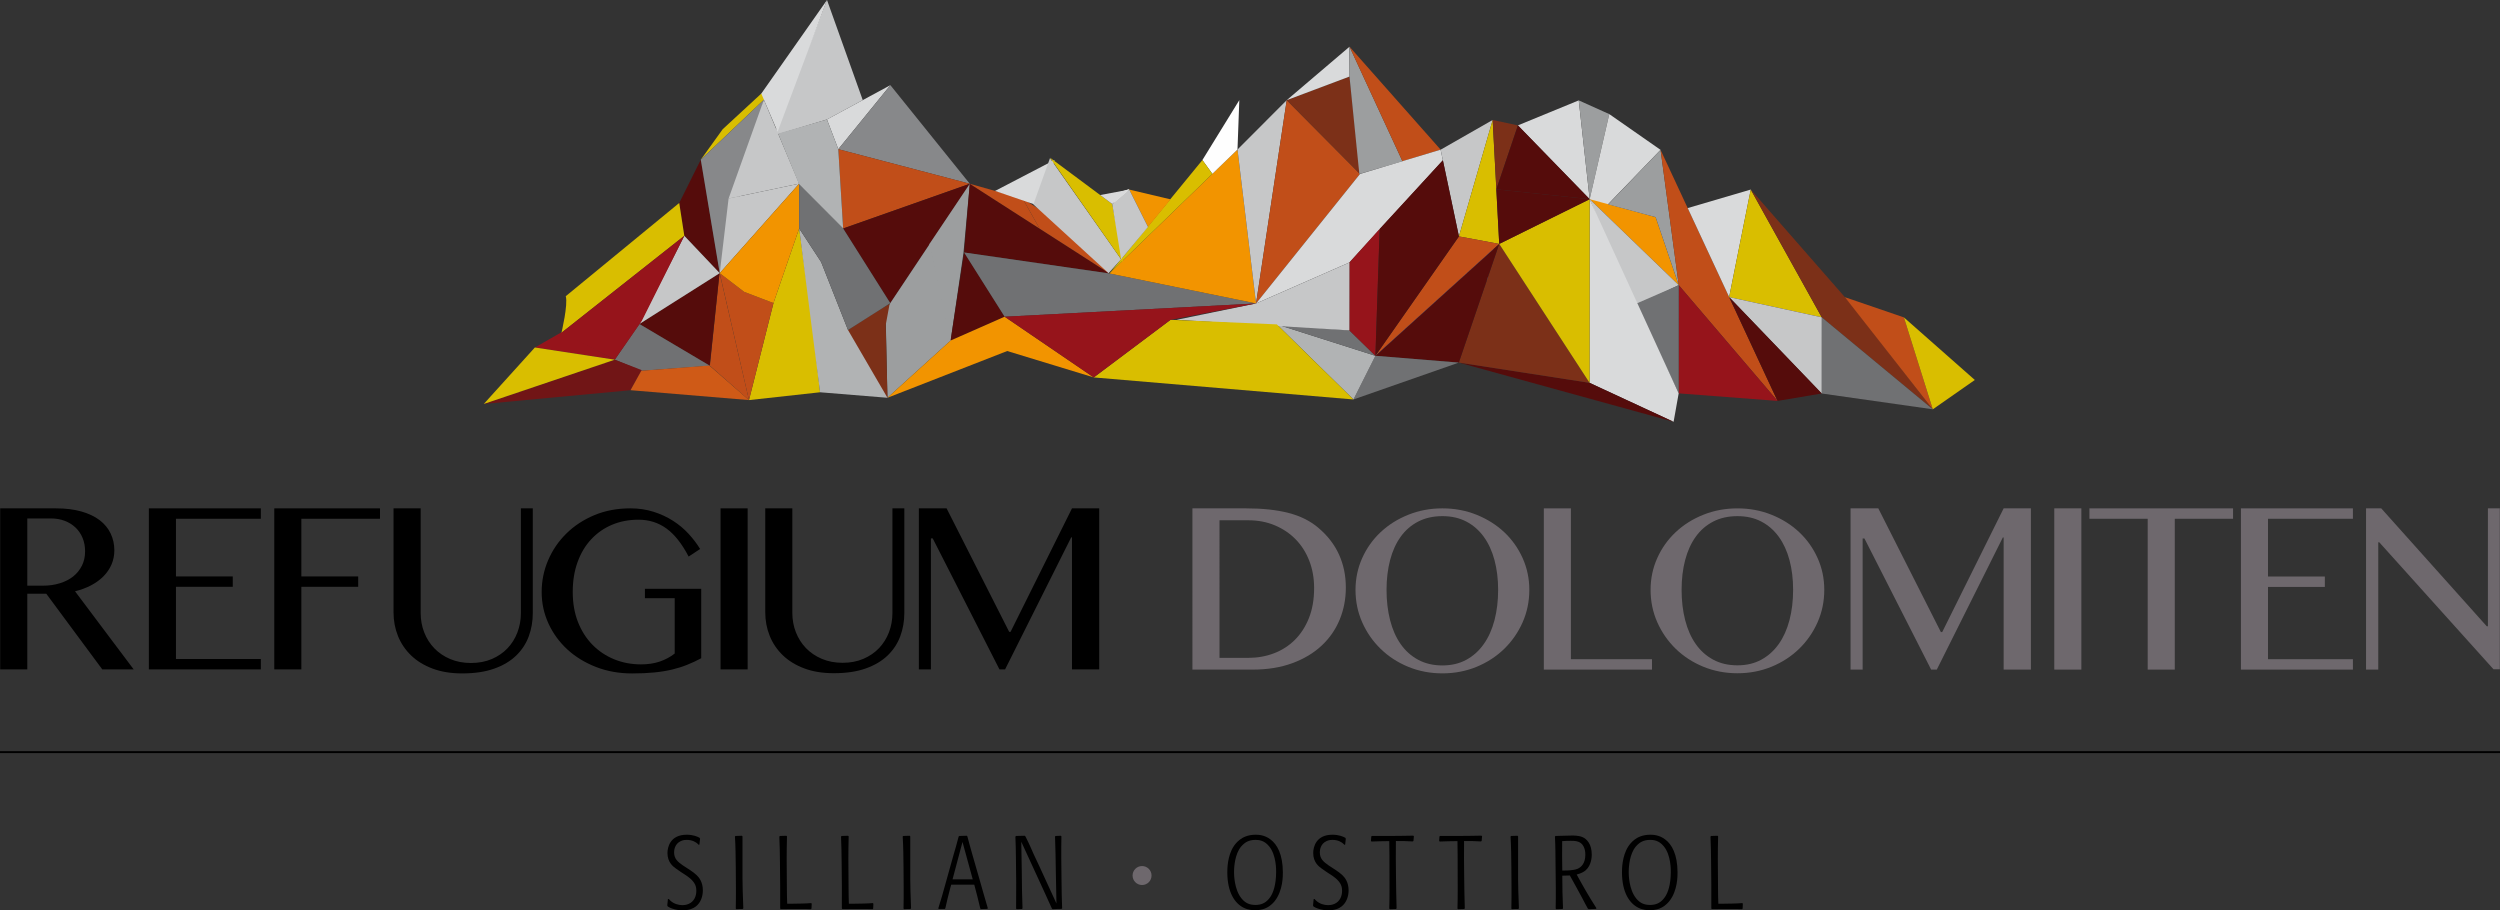 <?xml version="1.0" encoding="utf-8"?>
<!-- Generator: Adobe Illustrator 14.0.0, SVG Export Plug-In . SVG Version: 6.00 Build 43363)  -->
<!DOCTYPE svg PUBLIC "-//W3C//DTD SVG 1.1//EN" "http://www.w3.org/Graphics/SVG/1.1/DTD/svg11.dtd">
<svg version="1.1" id="Ebene_1" xmlns="http://www.w3.org/2000/svg" xmlns:xlink="http://www.w3.org/1999/xlink" x="0px" y="0px"
	 width="566.93px" height="206.437px" viewBox="0 0 566.93 206.437" enable-background="new 0 0 566.93 206.437"
	 xml:space="preserve">
<rect x="0" y="0" width="566.93" height="206.437" fill="#333333" stroke="none"/>
<g>
	<polygon fill="#C6C7C8" points="187.541,0 195.649,22.697 187.525,27.09 183.648,28.261 179.139,29.627 175.498,30.729 	"/>
	<polygon fill="#550C0B" points="158.918,36.209 163.212,61.946 155.182,53.476 154.031,46.023 	"/>
	<polygon fill="#D9BE00" points="163.889,29.299 172.635,21.226 174.596,21.323 158.919,36.209 	"/>
	<polygon fill="#87888A" points="173.228,22.619 163.212,61.946 158.918,36.209 	"/>
	<polygon fill="#C6C7C8" points="165.223,45.018 181.232,41.645 163.214,61.945 	"/>
	<polygon fill="#C6C7C8" points="173.228,22.619 181.231,41.645 165.223,45.018 	"/>
	<polygon fill="#D9DADB" points="187.528,27.088 201.914,19.313 190.104,33.837 	"/>
	<polygon fill="#87888A" points="219.921,41.672 201.914,19.313 190.104,33.834 	"/>
	<polygon fill="#C14E19" points="191.203,51.812 190.103,33.834 219.92,41.672 	"/>
	<polygon fill="#550C0B" points="201.887,68.747 191.2,51.811 219.921,41.675 	"/>
	<polygon fill="#9C9E9F" points="215.57,77.224 201.248,90.208 200.818,70.35 210.906,55.213 	"/>
	<polygon fill="#9C9E9F" points="218.485,57.377 219.922,41.676 210.762,55.341 215.483,77.865 	"/>
	<polygon fill="#550C0B" points="251.593,62.014 219.922,41.673 218.629,57.251 	"/>
	<polygon fill="#C14E19" points="231.934,45.069 219.919,41.676 235.756,51.847 	"/>
	<polygon fill="#C14E19" points="238.305,49.139 251.593,62.014 235.756,51.844 231.934,45.069 	"/>
	<polygon fill="#550C0B" points="227.825,71.82 218.629,57.248 215.57,77.224 	"/>
	<polygon fill="#F29400" points="201.248,90.205 228.408,79.601 248.028,85.589 227.825,71.82 215.57,77.224 	"/>
	<polygon fill="#7C3018" points="191.185,82.118 201.248,90.203 200.858,73.687 201.745,68.896 197.896,71.233 192.301,74.836 	"/>
	<polygon fill="#D9BE00" points="169.849,90.729 175.4,68.728 181.229,51.802 184.264,73.474 185.963,88.957 	"/>
	<polygon fill="#C14E19" points="160.986,82.94 169.846,90.734 163.166,61.836 	"/>
	<polygon fill="#550C0B" points="144.995,73.473 160.937,82.941 163.165,61.945 	"/>
	<polygon fill="#C6C7C8" points="155.182,53.475 144.996,73.474 163.213,61.945 	"/>
	<polygon fill="#C14E19" points="168.752,66.185 175.4,68.729 175.254,69.309 169.847,90.73 163.214,61.945 	"/>
	<polygon fill="#F29400" points="181.228,51.802 175.4,68.728 168.752,66.184 163.214,61.945 181.231,41.646 	"/>
	<polygon fill="#B1B3B4" points="186.212,59.424 192.301,74.836 201.249,90.205 185.962,88.957 181.227,51.805 	"/>
	<polygon fill="#707173" points="181.231,41.645 191.2,51.809 201.889,68.746 192.3,74.836 186.211,59.424 181.229,51.801 	"/>
	<polygon fill="#707173" points="218.628,57.251 227.827,71.82 284.839,68.816 251.593,62.015 	"/>
	<polygon fill="#D9DADB" points="235.76,46.765 239.144,36.273 225.656,43.297 	"/>
	<polygon fill="#F29400" points="280.63,33.906 284.839,68.815 251.594,62.014 	"/>
	<polygon fill="#FEFEFE" points="281.042,22.706 280.629,33.908 274.934,39.423 272.668,36.297 	"/>
	<polygon fill="#D9BE00" points="251.593,62.014 272.669,36.297 274.93,39.423 	"/>
	<polygon fill="#F29400" points="265.457,45.213 256.081,42.992 260.336,51.458 	"/>
	<polygon fill="#FFFFFD" points="250.808,44.588 256.083,42.875 253.82,46.779 	"/>
	<polygon fill="#C6C7C8" points="284.837,68.816 291.79,22.715 280.629,33.906 	"/>
	<polygon fill="#C14E19" points="308.406,39.45 284.839,68.815 291.793,22.714 	"/>
	<polygon fill="#7C3018" points="306.028,17.362 291.793,22.713 308.406,39.45 	"/>
	<polygon fill="#D9DADB" points="306.031,10.592 291.79,22.715 306.028,17.361 	"/>
	<polygon fill="#9C9E9F" points="318.035,36.567 306.11,10.742 306.028,17.362 308.258,39.449 	"/>
	<polygon fill="#C14E19" points="326.695,33.94 318.035,36.567 306.031,10.592 	"/>
	<polygon fill="#D9DADB" points="284.837,68.816 306.008,59.518 327.203,36.342 326.692,33.94 308.406,39.451 	"/>
	<polygon fill="#C6C7C8" points="330.843,53.612 326.698,33.946 338.493,27.207 	"/>
	<polygon fill="#D9BE00" points="339.982,55.313 330.843,53.612 338.493,27.207 	"/>
	<polygon fill="#D9DADB" points="358.013,22.764 344.212,28.433 360.492,45.17 	"/>
	<polygon fill="#9C9E9F" points="364.933,25.873 360.492,45.171 358.013,22.764 	"/>
	<polygon fill="#D9DADB" points="376.567,33.982 363.821,47.191 360.492,45.169 364.938,25.873 	"/>
	<polygon fill="#F29400" points="380.688,64.659 375.453,49.245 360.492,45.169 	"/>
	<polygon fill="#9C9E9F" points="376.567,33.982 364.685,46.351 375.456,49.245 380.694,64.659 	"/>
	<polygon fill="#C14E19" points="403.092,90.917 380.688,64.659 376.567,33.982 382.721,47.187 	"/>
	<polygon fill="#D9DADB" points="397.018,42.983 392.124,67.376 382.721,47.187 	"/>
	<polygon fill="#D9BE00" points="413.12,71.962 392.124,67.377 397.018,42.984 	"/>
	<polygon fill="#7C3018" points="438.302,92.819 413.12,71.963 397.018,42.982 419.704,68.916 	"/>
	<polygon fill="#C14E19" points="431.751,71.976 438.302,92.82 418.372,67.396 	"/>
	<polygon fill="#D9BE00" points="447.835,86.165 438.302,92.822 431.747,71.977 	"/>
	<polygon fill="#707173" points="413.113,89.233 413.123,71.963 438.302,92.819 	"/>
	<polygon fill="#C6C7C8" points="392.124,67.376 413.113,89.229 413.12,71.962 	"/>
	<polygon fill="#550C0B" points="403.092,90.917 413.113,89.233 392.124,67.376 	"/>
	<polygon fill="#96141B" points="380.688,64.659 380.679,89.204 403.095,90.917 	"/>
	<path fill="#C6C7C8" d="M360.492,45.17c0,0,9.406,23.715,10.515,23.715c1.111,0,9.681-4.225,9.681-4.225L360.492,45.17z"/>
	<polygon fill="#707173" points="380.679,89.203 371.007,68.88 380.688,64.658 	"/>
	<polygon fill="#D9DADB" points="360.492,45.17 360.472,86.824 379.525,95.657 380.676,89.203 	"/>
	<polygon fill="#550C0B" points="330.824,82.227 360.472,86.821 379.521,95.653 	"/>
	<polygon fill="#7C3018" points="339.982,55.313 330.824,82.223 360.468,86.816 	"/>
	<polygon fill="#D9BE00" points="360.492,45.17 339.982,55.314 360.472,86.824 	"/>
	<polygon fill="#C14E19" points="311.9,80.688 330.843,53.612 339.982,55.314 	"/>
	<polygon fill="#6E84AB" points="337.219,63.437 311.897,80.682 338.717,56.464 	"/>
	<polygon fill="#550C0B" points="330.824,82.227 311.897,80.682 339.985,55.313 	"/>
	<polygon fill="#707173" points="306.926,90.587 311.897,80.684 330.824,82.227 	"/>
	<polygon fill="#B1B3B4" points="289.545,73.56 306.926,90.587 311.903,80.683 	"/>
	<polygon fill="#707173" points="306.001,74.926 311.897,80.688 289.545,73.561 	"/>
	<polygon fill="#96141B" points="306.008,59.519 312.87,51.905 311.9,80.688 305.998,74.925 	"/>
	<polygon fill="#550C0B" points="327.203,36.342 312.87,51.904 311.903,80.687 330.843,53.612 	"/>
	<polygon fill="#C6C7C8" points="266.831,72.524 284.842,68.816 306.008,59.521 305.998,74.926 	"/>
	<polygon fill="#D9BE00" points="248.029,85.589 265.443,72.524 289.549,73.561 306.926,90.587 	"/>
	<polygon fill="#96141B" points="227.825,71.82 248.027,85.589 265.441,72.524 284.837,68.816 	"/>
	<polygon fill="#96141B" points="121.294,78.801 127.491,75.252 139.416,81.568 	"/>
	<path fill="#D9BE00" d="M128.299,67.166c0.554,1.865-0.971,8.293-0.971,8.293l27.854-21.985l-1.153-7.446L128.299,67.166z"/>
	<polygon fill="#B1B3B4" points="191.203,51.812 190.103,33.834 187.529,27.089 176.446,30.287 181.145,41.672 	"/>
	<polygon fill="#7C3018" points="338.49,27.207 344.212,28.435 339.33,42.939 	"/>
	<polygon fill="#550C0B" points="360.492,45.17 344.215,28.435 339.324,42.94 	"/>
	<polygon fill="#550C0B" points="339.982,55.313 339.324,42.938 360.492,45.172 	"/>
	<polygon fill="#707173" points="139.417,81.567 145.431,84.074 160.986,82.941 144.995,73.473 	"/>
	<polygon fill="#96141B" points="127.329,75.462 139.415,81.567 145.542,72.766 155.182,53.475 	"/>
	<polygon fill="#C6C7C8" points="251.39,61.95 254.235,58.792 238.105,35.868 234.341,46.359 	"/>
	<polygon fill="#D9BE00" points="252.231,46.27 238.104,35.759 254.717,59.48 	"/>
	<polygon fill="#D9DADB" points="256.082,42.992 252.231,46.272 249.489,44.229 	"/>
	<polygon fill="#C6C7C8" points="254.235,58.79 260.336,51.463 256.081,42.991 252.229,46.27 	"/>
	<polygon fill="#D9DADB" points="187.541,0 176.339,29.888 172.637,21.226 	"/>
	<polygon fill="#711516" points="109.708,91.61 142.985,88.487 145.537,83.942 139.417,81.566 	"/>
	<polygon fill="#CF5A17" points="169.849,90.729 142.984,88.488 145.426,84.074 160.866,82.892 	"/>
	<polygon fill="#D9BE00" points="121.294,78.801 109.706,91.61 139.418,81.568 	"/>
	<path fill="#6E686D" d="M270.409,115.282h12.17c3.746,0,6.963,0.349,9.664,1.051c2.69,0.699,4.938,1.826,6.741,3.378
		c2.069,1.75,3.622,3.758,4.661,6.035c1.03,2.278,1.553,4.772,1.553,7.5c0,2.574-0.463,4.989-1.387,7.239
		c-0.921,2.25-2.283,4.222-4.084,5.907c-1.794,1.688-4.011,3.014-6.642,3.99c-2.638,0.977-5.652,1.468-9.046,1.468h-13.63V115.282z
		 M276.549,149.185h6.519c2.07,0,4.009-0.341,5.821-1.031c1.807-0.686,3.39-1.704,4.733-3.033c1.354-1.342,2.42-2.993,3.205-4.953
		c0.782-1.963,1.178-4.229,1.178-6.812c0-2.247-0.368-4.313-1.103-6.201c-0.737-1.888-1.767-3.51-3.093-4.858
		c-1.32-1.348-2.894-2.403-4.712-3.167c-1.825-0.764-3.822-1.145-5.997-1.145h-6.552V149.185z"/>
	<path fill="#6E686D" d="M327.097,152.7c-2.758,0-5.337-0.496-7.744-1.484c-2.407-0.99-4.492-2.35-6.265-4.074
		c-1.773-1.724-3.163-3.729-4.175-6.011c-1.012-2.29-1.522-4.743-1.522-7.363c0-2.56,0.511-4.972,1.522-7.222
		c1.012-2.249,2.401-4.206,4.175-5.867c1.772-1.665,3.857-2.977,6.265-3.943c2.407-0.965,4.986-1.455,7.744-1.455
		s5.344,0.489,7.751,1.455c2.398,0.966,4.488,2.279,6.265,3.943c1.765,1.661,3.156,3.619,4.172,5.867
		c1.012,2.25,1.522,4.663,1.522,7.222c0,2.621-0.511,5.073-1.522,7.363c-1.016,2.281-2.407,4.287-4.172,6.011
		c-1.776,1.725-3.866,3.084-6.265,4.074C332.44,152.204,329.854,152.7,327.097,152.7 M327.097,150.903
		c2.052,0,3.857-0.428,5.425-1.283c1.563-0.854,2.879-2.038,3.954-3.561c1.072-1.51,1.885-3.322,2.435-5.425
		c0.547-2.106,0.825-4.395,0.825-6.867c0-2.442-0.278-4.686-0.825-6.746c-0.55-2.054-1.362-3.821-2.435-5.297
		c-1.075-1.48-2.392-2.629-3.954-3.448c-1.567-0.82-3.373-1.232-5.425-1.232c-2.075,0-3.905,0.412-5.494,1.232
		c-1.586,0.818-2.912,1.968-3.972,3.448c-1.063,1.476-1.861,3.243-2.398,5.297c-0.538,2.06-0.804,4.304-0.804,6.746
		c0,2.473,0.266,4.761,0.804,6.867c0.537,2.103,1.335,3.915,2.398,5.425c1.06,1.522,2.386,2.707,3.972,3.561
		C323.191,150.476,325.021,150.903,327.097,150.903"/>
	<polygon fill="#6E686D" points="350.096,115.283 356.236,115.283 356.236,149.488 374.623,149.488 374.623,151.848 
		350.096,151.848 	"/>
	<path fill="#6E686D" d="M394.003,152.674c-2.758,0-5.338-0.496-7.742-1.483c-2.407-0.989-4.488-2.346-6.262-4.067
		c-1.767-1.727-3.159-3.731-4.171-6.011c-1.012-2.288-1.522-4.738-1.522-7.355c0-2.562,0.511-4.972,1.522-7.219
		c1.012-2.248,2.404-4.203,4.171-5.863c1.773-1.665,3.854-2.977,6.262-3.942c2.404-0.965,4.984-1.45,7.742-1.45
		c2.755,0,5.334,0.485,7.738,1.45c2.404,0.965,4.488,2.277,6.262,3.942c1.77,1.66,3.159,3.615,4.171,5.863
		c1.013,2.247,1.52,4.658,1.52,7.219c0,2.617-0.507,5.067-1.52,7.355c-1.012,2.279-2.401,4.284-4.171,6.011
		c-1.773,1.722-3.857,3.078-6.262,4.067C399.337,152.178,396.758,152.674,394.003,152.674 M394.003,150.879
		c2.051,0,3.851-0.427,5.415-1.282c1.565-0.856,2.879-2.038,3.957-3.558c1.072-1.514,1.879-3.32,2.432-5.422
		c0.547-2.105,0.822-4.392,0.822-6.86c0-2.444-0.275-4.688-0.822-6.742c-0.553-2.051-1.359-3.818-2.432-5.292
		c-1.078-1.48-2.392-2.631-3.957-3.448c-1.564-0.82-3.364-1.229-5.415-1.229c-2.075,0-3.906,0.409-5.492,1.229
		c-1.585,0.817-2.911,1.968-3.969,3.448c-1.066,1.474-1.86,3.241-2.398,5.292c-0.54,2.054-0.804,4.298-0.804,6.742
		c0,2.468,0.264,4.754,0.804,6.86c0.538,2.102,1.332,3.908,2.398,5.422c1.058,1.52,2.384,2.701,3.969,3.558
		C390.097,150.452,391.928,150.879,394.003,150.879"/>
	<polygon fill="#6E686D" points="419.656,115.283 425.945,115.283 440.136,143.335 440.44,143.335 454.371,115.283 460.549,115.283 
		460.549,151.848 454.371,151.848 454.371,121.883 454.185,121.883 439.208,151.848 437.931,151.848 422.804,122.111 
		422.393,122.111 422.393,151.848 419.656,151.848 	"/>
	<rect x="465.853" y="115.28" fill="#6E686D" width="6.141" height="36.565"/>
	<polygon fill="#6E686D" points="506.395,115.283 506.395,117.643 493.177,117.643 493.177,151.848 487.036,151.848 
		487.036,117.643 473.818,117.643 473.818,115.283 	"/>
	<polygon fill="#6E686D" points="533.574,115.283 533.574,117.643 514.32,117.643 514.32,130.737 527.209,130.737 527.209,133.099 
		514.32,133.099 514.32,149.488 533.574,149.488 533.574,151.848 508.18,151.848 508.18,115.283 	"/>
	<polygon fill="#6E686D" points="536.552,115.283 539.998,115.283 563.928,142.023 564.19,142.023 564.19,115.283 566.885,115.283 
		566.885,151.778 565.462,151.778 539.549,122.971 539.322,122.971 539.322,151.848 536.552,151.848 	"/>
	<path d="M0.044,115.283h12.661c2.195,0,4.122,0.239,5.77,0.714c1.648,0.473,3.021,1.128,4.122,1.962
		c1.095,0.84,1.926,1.846,2.491,3.021c0.558,1.169,0.843,2.447,0.843,3.818c0,1.147-0.217,2.218-0.639,3.205
		c-0.425,0.985-1.03,1.876-1.815,2.676c-0.79,0.8-1.731,1.483-2.829,2.063c-1.101,0.572-2.309,1.022-3.634,1.347l13.299,17.715
		h-7.116l-12.699-17.156H6.188v17.156H0.044V115.283z M6.188,132.815h3.558c1.372,0,2.65-0.181,3.82-0.547
		c1.176-0.358,2.186-0.877,3.034-1.546c0.847-0.675,1.508-1.5,1.984-2.459c0.475-0.958,0.711-2.039,0.711-3.238
		c0-1.1-0.187-2.103-0.56-3.018c-0.376-0.908-0.907-1.698-1.595-2.362c-0.685-0.652-1.505-1.169-2.451-1.531
		c-0.948-0.363-1.986-0.544-3.114-0.544H6.188V132.815z"/>
	<polygon points="59.153,115.283 59.153,117.64 39.9,117.64 39.9,130.719 52.784,130.719 52.784,133.071 39.9,133.071 39.9,149.443 
		59.153,149.443 59.153,151.799 33.756,151.799 33.756,115.283 	"/>
	<polygon points="86.171,115.283 86.171,117.64 68.339,117.64 68.339,130.719 81.227,130.719 81.227,133.071 68.339,133.071 
		68.339,151.799 62.2,151.799 62.2,115.283 	"/>
	<path d="M89.243,115.283h6.154v23.742c0,1.546,0.264,3.011,0.804,4.386c0.539,1.374,1.297,2.579,2.286,3.601
		c0.99,1.029,2.188,1.839,3.599,2.44c1.415,0.598,2.984,0.897,4.712,0.897c1.749,0,3.326-0.3,4.725-0.897
		c1.399-0.602,2.589-1.411,3.562-2.44c0.974-1.021,1.729-2.227,2.253-3.601c0.524-1.375,0.785-2.84,0.785-4.386v-23.742h2.7v23.742
		c0,1.873-0.307,3.64-0.917,5.286c-0.614,1.654-1.567,3.103-2.852,4.356c-1.287,1.247-2.943,2.235-4.968,2.958
		c-2.026,0.727-4.452,1.089-7.278,1.089c-2.528,0-4.757-0.362-6.698-1.089c-1.935-0.723-3.561-1.717-4.873-2.98
		c-1.313-1.262-2.307-2.729-2.984-4.406c-0.676-1.679-1.011-3.468-1.011-5.364V115.283z"/>
	<path d="M144.783,117.853c-2.174,0-4.175,0.385-5.998,1.152c-1.822,0.773-3.396,1.871-4.715,3.289
		c-1.329,1.418-2.355,3.136-3.086,5.156c-0.736,2.012-1.104,4.286-1.104,6.805c0,2.522,0.4,4.79,1.19,6.807
		c0.799,2.022,1.895,3.738,3.29,5.16c1.395,1.417,3.034,2.517,4.917,3.287c1.884,0.769,3.915,1.153,6.093,1.153
		c1.568,0,2.98-0.21,4.239-0.637c1.262-0.433,2.396-1.036,3.396-1.822v-12.552h-6.755v-2.132h12.768v15.75
		c-1.043,0.563-2.104,1.056-3.168,1.48c-1.066,0.432-2.21,0.793-3.432,1.087c-1.224,0.292-2.575,0.514-4.055,0.659
		c-1.482,0.15-3.152,0.222-5.012,0.222c-2.958,0-5.691-0.491-8.198-1.467c-2.513-0.981-4.677-2.305-6.503-3.983
		c-1.82-1.68-3.244-3.637-4.272-5.872c-1.027-2.242-1.542-4.619-1.542-7.141c0-2.519,0.488-4.926,1.466-7.21
		c0.979-2.291,2.355-4.307,4.133-6.056c1.774-1.749,3.886-3.137,6.347-4.167c2.46-1.025,5.184-1.542,8.168-1.542
		c1.886,0,3.628,0.26,5.248,0.773c1.616,0.515,3.084,1.19,4.405,2.036c1.322,0.844,2.497,1.823,3.524,2.936
		c1.028,1.118,1.908,2.271,2.643,3.471l-2.607,1.719c-1.516-2.909-3.19-5.029-5.029-6.363
		C149.298,118.521,147.181,117.853,144.783,117.853"/>
	<rect x="163.399" y="115.28" width="6.144" height="36.521"/>
	<path d="M173.538,115.283h6.139v23.708c0,1.546,0.272,3.011,0.804,4.381c0.54,1.37,1.301,2.573,2.286,3.6
		c0.99,1.023,2.187,1.836,3.597,2.434c1.414,0.6,2.98,0.897,4.706,0.897c1.745,0,3.317-0.298,4.717-0.897
		c1.397-0.598,2.582-1.41,3.558-2.434c0.972-1.026,1.724-2.229,2.251-3.6c0.521-1.37,0.782-2.835,0.782-4.381v-23.708h2.698v23.708
		c0,1.873-0.31,3.634-0.916,5.28c-0.614,1.652-1.563,3.101-2.852,4.353c-1.284,1.246-2.94,2.231-4.961,2.954
		c-2.021,0.726-4.441,1.086-7.266,1.086c-2.522,0-4.751-0.36-6.687-1.086c-1.936-0.723-3.562-1.719-4.87-2.978
		c-1.311-1.26-2.3-2.725-2.976-4.399c-0.676-1.679-1.011-3.462-1.011-5.357V115.283z"/>
	<polygon points="208.371,115.283 214.662,115.283 228.858,143.296 229.162,143.296 243.097,115.283 249.271,115.283 
		249.271,151.799 243.097,151.799 243.097,121.871 242.911,121.871 227.927,151.799 226.649,151.799 211.518,122.099 
		211.108,122.099 211.108,151.799 208.371,151.799 	"/>
	<rect y="170.341" width="566.93" height="0.439"/>
	<path d="M151.317,205.334c0.046-0.492,0.096-0.962,0.142-1.431l0.211-0.048c0.141,0.188,0.235,0.282,0.397,0.423
		c0.729,0.657,1.737,0.984,2.699,0.984c0.21,0,0.844-0.022,1.454-0.305c1.174-0.539,1.69-1.711,1.69-2.932
		c0-0.211,0-0.821-0.258-1.384c-0.54-1.195-1.973-2.064-2.183-2.204l-1.08-0.704c-0.351-0.259-0.725-0.492-1.078-0.751
		c-0.657-0.47-1.949-1.407-1.949-3.541c0-1.361,0.634-4.152,4.365-4.152c1.454,0,2.44,0.42,2.932,0.704l0.094,0.232
		c-0.048,0.423-0.094,0.868-0.141,1.29l-0.165,0.072c-0.071-0.072-0.139-0.165-0.233-0.235c-0.376-0.354-1.195-0.892-2.463-0.892
		c-0.258,0-0.775,0-1.336,0.259c-1.432,0.633-1.55,2.086-1.55,2.557c0,1.501,0.846,2.158,1.97,2.956
		c1.01,0.703,2.277,1.383,3.168,2.252c0.539,0.516,1.383,1.548,1.383,3.423c0,1.361-0.468,2.769-1.571,3.638
		c-0.563,0.445-1.479,0.891-3.098,0.891c-1.29,0-2.345-0.398-2.767-0.586c-0.164-0.071-0.351-0.188-0.517-0.282L151.317,205.334z"/>
	<path d="M166.853,206.038c0.069-3.144,0.023-6.288,0-9.431c-0.025-2.299-0.047-4.62-0.189-6.918l0.142-0.118
		c0.493,0,0.961-0.024,1.432-0.047l0.139,0.141c-0.021,3.167-0.021,6.356,0,9.546c0.025,0.939,0.025,1.854,0.048,2.793
		c0.046,1.337,0.093,2.65,0.139,3.987l-0.163,0.141c-0.47,0-0.938,0-1.432,0.047L166.853,206.038z"/>
	<path d="M179.734,204.936c1.407-0.024,2.814-0.024,4.222-0.141l0.12,0.141c-0.025,0.374-0.05,0.727-0.05,1.103l-0.139,0.141
		c-0.398-0.023-0.773-0.047-1.172-0.047h-3.193c-0.819,0-1.64,0-2.485,0.023l-0.116-0.142c0.021-3.493,0-6.989-0.05-10.484
		c-0.021-1.947-0.046-3.871-0.139-5.84l0.164-0.118c0.47,0,0.937-0.024,1.43-0.047l0.143,0.141c-0.048,1.713-0.071,3.448-0.071,5.16
		c0,2.228,0.022,4.433,0.046,6.664c0.025,1.147,0,2.297,0.071,3.446H179.734z"/>
	<path d="M193.721,204.936c1.407-0.024,2.814-0.024,4.222-0.141l0.118,0.141c-0.023,0.374-0.048,0.727-0.048,1.103l-0.139,0.141
		c-0.399-0.023-0.775-0.047-1.174-0.047h-3.19c-0.819,0-1.641,0-2.485,0.023l-0.117-0.142c0.022-3.493,0-6.989-0.048-10.484
		c-0.022-1.947-0.046-3.871-0.139-5.84l0.164-0.118c0.468,0,0.937-0.024,1.43-0.047l0.141,0.141c-0.048,1.713-0.07,3.448-0.07,5.16
		c0,2.228,0.022,4.433,0.047,6.664c0.023,1.147,0,2.297,0.069,3.446H193.721z"/>
	<path d="M204.893,206.038c0.071-3.144,0.025-6.288,0-9.431c-0.023-2.299-0.046-4.62-0.188-6.918l0.142-0.118
		c0.491,0,0.962-0.024,1.432-0.047l0.139,0.141c-0.022,3.167-0.022,6.356,0,9.546c0.023,0.939,0.023,1.854,0.048,2.793
		c0.046,1.337,0.093,2.65,0.139,3.987l-0.164,0.141c-0.468,0-0.937,0-1.43,0.047L204.893,206.038z"/>
	<path d="M215.453,201.534c-0.377,1.477-0.775,2.956-1.082,4.457l-0.164,0.141c-0.446-0.023-0.891-0.023-1.313,0l-0.117-0.141
		c0.258-0.914,0.563-1.807,0.821-2.697c0.257-0.892,0.515-1.784,0.751-2.675l1.899-6.803c0.188-0.61,0.375-1.243,0.54-1.853
		c0.212-0.749,0.398-1.502,0.609-2.274l0.164-0.118c0.563,0,1.102-0.024,1.666-0.047l0.141,0.141
		c0.329,1.29,0.704,2.557,1.056,3.847l1.5,5.207c0.376,1.361,0.752,2.697,1.149,4.034c0.307,1.08,0.636,2.136,0.938,3.214
		l-0.116,0.142c-0.47,0-0.962,0.023-1.456,0.047l-0.141-0.142c-0.21-0.891-0.422-1.807-0.655-2.697
		c-0.212-0.892-0.471-1.782-0.706-2.697h-5.23L215.453,201.534z M218.266,190.932l-2.252,8.469c1.525,0.022,3.05,0.022,4.575,0
		L218.266,190.932z"/>
	<path d="M231.715,197.898c0.025,2.698,0.046,5.396,0.164,8.093l-0.139,0.141c-0.401,0-0.775,0.023-1.174,0.048l-0.141-0.142
		c0.046-3.965,0.023-7.905-0.046-11.844c-0.025-1.503-0.048-3.004-0.118-4.482l0.164-0.141c0.633,0,1.29-0.024,1.947-0.047
		l0.164,0.141c0.235,0.445,0.469,0.915,0.681,1.383c0.398,0.822,0.75,1.665,1.124,2.511c0.424,0.915,0.847,1.806,1.269,2.698
		l3.964,8.633l-0.141-7.155c-0.046-2.675-0.071-5.395-0.187-8.045l0.14-0.118c0.399,0,0.798-0.024,1.195-0.047l0.118,0.141
		c-0.07,3.283-0.023,6.568,0.022,9.852c0.025,2.158,0.047,4.316,0.141,6.475l-0.141,0.116c-0.679,0-1.336,0.024-2.016,0.072
		l-0.164-0.142c-0.587-1.243-1.149-2.511-1.712-3.777l-5.232-11.376L231.715,197.898z"/>
	<path d="M289.065,204.35c-0.212,0.257-0.867,1.031-1.782,1.477c-0.472,0.259-1.338,0.586-2.676,0.586
		c-0.397,0-1.525-0.022-2.58-0.562c-1.947-0.962-3.707-3.401-3.707-8.069c0-0.657,0-3.636,1.432-5.839
		c0.187-0.284,0.658-0.964,1.407-1.528c0.61-0.469,1.735-1.124,3.588-1.124c0.634,0,2.043,0.047,3.378,1.078
		c1.501,1.127,2.77,3.354,2.794,7.436C290.92,198.555,290.965,201.955,289.065,204.35 M287.8,191.917
		c-1.127-1.386-2.395-1.455-3.099-1.455c-1.548,0-2.368,0.633-2.838,1.08c-0.234,0.21-0.541,0.539-0.892,1.125
		c-1.103,1.923-1.126,4.622-1.126,5.114s0.023,3.94,1.714,5.98c0.844,1.033,1.807,1.454,3.142,1.454c0.423,0,1.431-0.022,2.37-0.726
		c0.235-0.165,0.61-0.517,0.985-1.057c0.703-1.009,1.313-2.814,1.335-5.63C289.392,197.358,289.464,193.935,287.8,191.917"/>
	<path d="M297.755,205.334c0.046-0.492,0.094-0.962,0.14-1.431l0.211-0.048c0.139,0.188,0.235,0.282,0.398,0.423
		c0.726,0.657,1.734,0.984,2.698,0.984c0.211,0,0.843-0.022,1.455-0.305c1.173-0.539,1.688-1.711,1.688-2.932
		c0-0.211,0-0.821-0.26-1.384c-0.54-1.195-1.972-2.064-2.181-2.204l-1.081-0.704c-0.351-0.259-0.725-0.492-1.078-0.751
		c-0.655-0.47-1.945-1.407-1.945-3.541c0-1.361,0.631-4.152,4.364-4.152c1.453,0,2.438,0.42,2.931,0.704l0.093,0.232
		c-0.048,0.423-0.093,0.868-0.139,1.29l-0.166,0.072c-0.069-0.072-0.139-0.165-0.232-0.235c-0.378-0.354-1.196-0.892-2.465-0.892
		c-0.26,0-0.773,0-1.335,0.259c-1.435,0.633-1.55,2.086-1.55,2.557c0,1.501,0.846,2.158,1.97,2.956
		c1.009,0.703,2.274,1.383,3.165,2.252c0.541,0.516,1.387,1.548,1.387,3.423c0,1.361-0.472,2.769-1.574,3.638
		c-0.562,0.445-1.477,0.891-3.096,0.891c-1.29,0-2.344-0.398-2.767-0.586c-0.163-0.071-0.351-0.188-0.517-0.282L297.755,205.334z"/>
	<path d="M315.045,206.038c0.097-2.934,0.049-5.888,0.049-8.82c0-2.158,0-4.339-0.049-6.475c-1.359,0-2.673,0.048-4.032,0.095
		l-0.118-0.142c0.021-0.328,0.049-0.655,0.069-1.007l0.14-0.118h3.311c2.018-0.024,4.057,0,6.074-0.069l0.139,0.139
		c-0.045,0.329-0.069,0.682-0.091,1.033l-0.142,0.141c-1.293-0.093-2.583-0.093-3.846-0.093c-0.048,2.625,0,5.206,0.021,7.81
		c0.024,1.219,0.024,2.464,0.049,3.707c0.021,1.242,0.069,2.51,0.09,3.753l-0.139,0.141c-0.468,0-0.915,0.023-1.384,0.047
		L315.045,206.038z"/>
	<path d="M330.511,206.038c0.093-2.934,0.045-5.888,0.045-8.82c0-2.158,0-4.339-0.045-6.475c-1.362,0-2.674,0.048-4.036,0.095
		l-0.117-0.142c0.023-0.328,0.048-0.655,0.069-1.007l0.142-0.118h3.308c2.018-0.024,4.06,0,6.077-0.069l0.139,0.139
		c-0.048,0.329-0.072,0.682-0.093,1.033l-0.143,0.141c-1.29-0.093-2.579-0.093-3.845-0.093c-0.049,2.625,0,5.206,0.021,7.81
		c0.024,1.219,0.024,2.464,0.049,3.707c0.024,1.242,0.072,2.51,0.094,3.753l-0.143,0.141c-0.468,0-0.912,0.023-1.38,0.047
		L330.511,206.038z"/>
	<path d="M342.734,206.038c0.072-3.144,0.027-6.288,0-9.431c-0.021-2.299-0.045-4.62-0.185-6.918l0.14-0.118
		c0.492,0,0.963-0.024,1.432-0.047l0.139,0.141c-0.021,3.167-0.021,6.356,0,9.546c0.024,0.939,0.024,1.854,0.049,2.793
		c0.048,1.337,0.094,2.65,0.139,3.987l-0.163,0.141c-0.469,0-0.937,0-1.432,0.047L342.734,206.038z"/>
	<path d="M358.834,200.643c0.632,1.103,1.263,2.205,1.921,3.284c0.423,0.68,0.846,1.359,1.266,2.018l-0.069,0.163
		c-0.562,0.024-1.103,0.048-1.664,0.071l-0.212-0.141c-0.446-0.752-0.821-1.548-1.241-2.323c-0.447-0.844-0.915-1.688-1.362-2.51
		c-0.423-0.749-0.821-1.501-1.244-2.252l-0.232-0.422c-0.586,0.023-1.151,0.047-1.713,0.047c0,2.439,0.048,4.949,0.163,7.413
		l-0.139,0.141c-0.472,0-0.939,0.023-1.387,0.047l-0.139-0.141c0.069-3.237,0.021-6.475-0.024-9.688
		c-0.024-2.204-0.024-4.456-0.142-6.66l0.142-0.118c0.586-0.024,1.175-0.024,1.761-0.047c0.632-0.025,1.266-0.047,1.924-0.047
		c0.257,0,1.453-0.045,2.414,0.351c0.984,0.423,2.111,1.572,2.111,3.988c0,0.423-0.049,2.393-1.384,3.542
		c-0.423,0.352-0.96,0.681-2.039,0.962L358.834,200.643z M356.813,197.265c0.332-0.047,0.683-0.141,0.964-0.259
		c0.818-0.374,1.733-1.219,1.733-3.189c0-0.305,0.027-2.274-1.522-2.907c-0.658-0.282-1.664-0.235-1.785-0.235
		c-0.655,0-1.29,0.022-1.945,0.069c-0.048,2.181,0,4.435,0.024,6.662C354.493,197.405,355.783,197.452,356.813,197.265"/>
	<path d="M378.564,204.35c-0.208,0.257-0.867,1.031-1.782,1.477c-0.468,0.259-1.335,0.586-2.673,0.586
		c-0.399,0-1.525-0.022-2.58-0.562c-1.948-0.962-3.709-3.401-3.709-8.069c0-0.657,0-3.636,1.435-5.839
		c0.185-0.284,0.655-0.964,1.404-1.528c0.61-0.469,1.737-1.124,3.589-1.124c0.635,0,2.042,0.047,3.38,1.078
		c1.501,1.127,2.767,3.354,2.791,7.436C380.419,198.555,380.468,201.955,378.564,204.35 M377.299,191.917
		c-1.127-1.386-2.393-1.455-3.096-1.455c-1.55,0-2.368,0.633-2.84,1.08c-0.232,0.21-0.541,0.539-0.891,1.125
		c-1.103,1.923-1.127,4.622-1.127,5.114s0.024,3.94,1.716,5.98c0.843,1.033,1.806,1.454,3.142,1.454
		c0.423,0,1.432-0.022,2.368-0.726c0.235-0.165,0.609-0.517,0.984-1.057c0.704-1.009,1.317-2.814,1.338-5.63
		C378.894,197.358,378.963,193.935,377.299,191.917"/>
	<path d="M390.889,204.936c1.407-0.024,2.814-0.024,4.223-0.141l0.117,0.141c-0.023,0.374-0.048,0.727-0.048,1.103l-0.139,0.141
		c-0.399-0.023-0.773-0.047-1.172-0.047h-3.193c-0.818,0-1.64,0-2.482,0.023l-0.118-0.142c0.021-3.493,0-6.989-0.048-10.484
		c-0.021-1.947-0.049-3.871-0.14-5.84l0.163-0.118c0.469,0,0.937-0.024,1.432-0.047l0.14,0.141c-0.049,1.713-0.069,3.448-0.069,5.16
		c0,2.228,0.021,4.433,0.045,6.664c0.024,1.147,0,2.297,0.072,3.446H390.889z"/>
	<path fill="#6E686D" d="M261.139,198.545c0,1.188-0.964,2.151-2.153,2.151c-1.186,0-2.15-0.964-2.15-2.151
		c0-1.189,0.964-2.15,2.15-2.15C260.175,196.395,261.139,197.355,261.139,198.545"/>
</g>
</svg>
